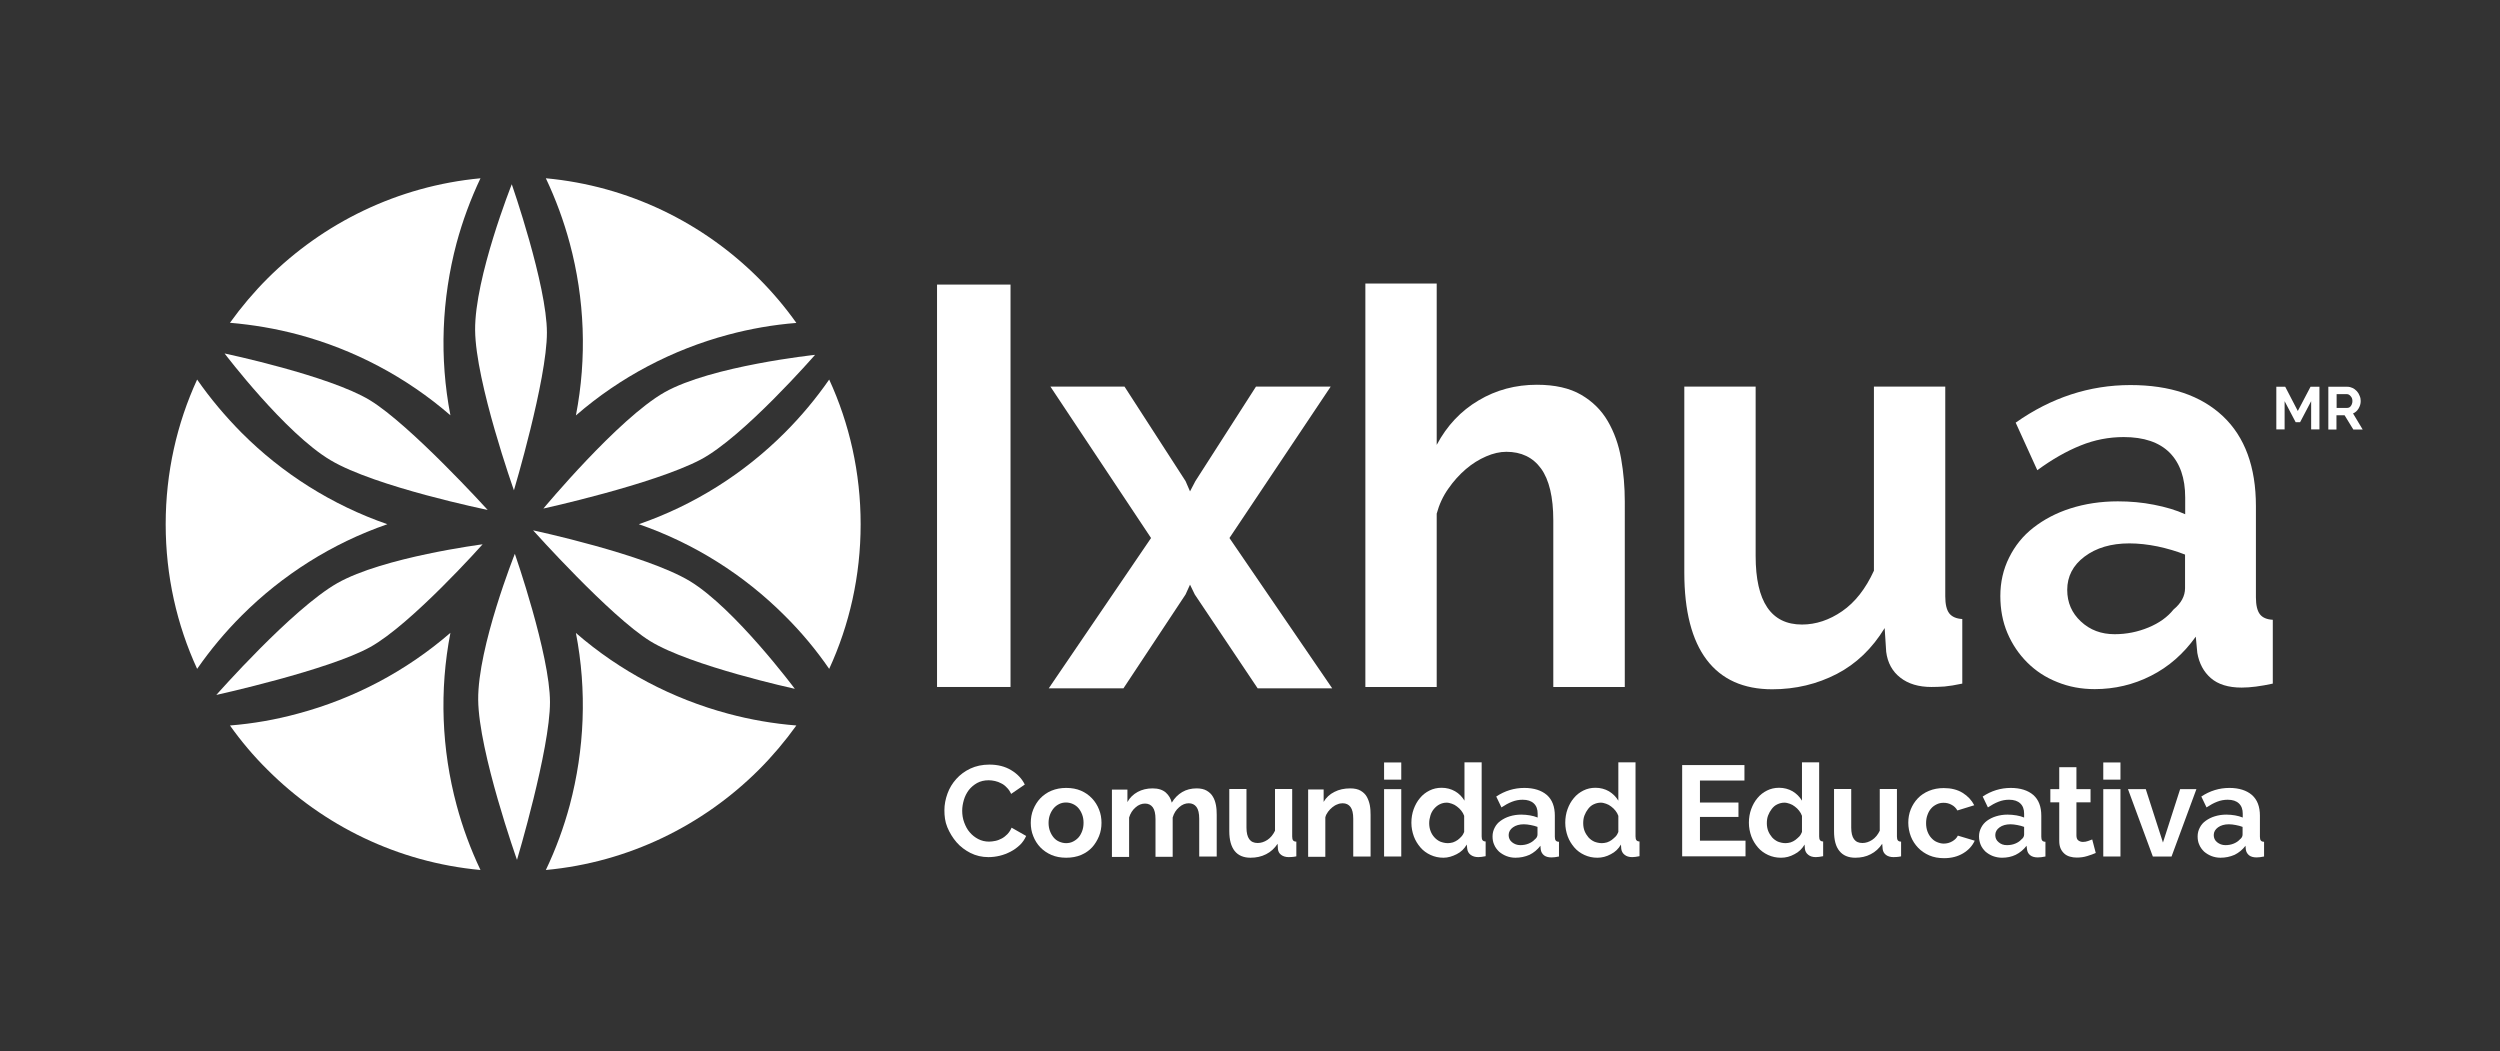 <?xml version="1.0" encoding="utf-8"?>
<!-- Generator: Adobe Illustrator 24.2.1, SVG Export Plug-In . SVG Version: 6.00 Build 0)  -->
<svg version="1.1" id="Capa_1" xmlns="http://www.w3.org/2000/svg" xmlns:xlink="http://www.w3.org/1999/xlink" x="0px" y="0px"
	 viewBox="0 0 162.96 68.52" style="enable-background:new 0 0 162.96 68.52;" xml:space="preserve">
<rect x="0" y="0" width="162.96" height="68.52" fill="#333333" stroke="none"/>
<style type="text/css">
	.st0{fill:#FFFFFF;}
</style>
<g>
	<path class="st0" d="M49.46,18.15c-3.63-3.63-8.48-6.03-13.88-6.53c0.65,1.37,1.17,2.79,1.56,4.24c0.97,3.62,1.13,7.46,0.4,11.22
		c2.89-2.51,6.3-4.29,9.92-5.26c1.45-0.39,2.94-0.65,4.45-0.77C51.18,20.02,50.36,19.05,49.46,18.15 M31.32,11.62
		c-5.4,0.51-10.25,2.91-13.88,6.53c-0.89,0.89-1.71,1.86-2.45,2.89c1.51,0.13,2.99,0.38,4.45,0.77c3.62,0.97,7.02,2.75,9.92,5.26
		c-0.73-3.76-0.56-7.6,0.4-11.22C30.15,14.41,30.67,12.99,31.32,11.62 M12.85,24.74c-1.32,2.87-2.05,6.07-2.05,9.43
		c0,3.37,0.73,6.56,2.05,9.43c0.86-1.24,1.83-2.4,2.9-3.47c2.65-2.65,5.89-4.71,9.5-5.96c-3.61-1.25-6.86-3.31-9.5-5.96
		C14.69,27.14,13.71,25.98,12.85,24.74 M14.99,47.29c0.73,1.03,1.55,2,2.45,2.89c3.63,3.63,8.48,6.03,13.88,6.53
		c-0.65-1.37-1.17-2.78-1.56-4.24c-0.97-3.62-1.13-7.46-0.4-11.22c-2.9,2.51-6.3,4.29-9.92,5.26C17.98,46.91,16.5,47.17,14.99,47.29
		 M35.58,56.71c5.4-0.5,10.25-2.91,13.88-6.53c0.89-0.89,1.71-1.86,2.45-2.89c-1.51-0.12-3-0.38-4.45-0.77
		c-3.62-0.97-7.03-2.75-9.92-5.26c0.73,3.76,0.56,7.6-0.4,11.22C36.75,53.93,36.23,55.35,35.58,56.71 M54.05,43.6
		c1.32-2.87,2.05-6.06,2.05-9.43c0-3.36-0.73-6.56-2.05-9.43c-0.86,1.24-1.83,2.4-2.9,3.47c-2.65,2.65-5.89,4.71-9.51,5.96
		c3.62,1.25,6.86,3.31,9.51,5.96C52.22,41.19,53.19,42.35,54.05,43.6"/>
	<path class="st0" d="M14.64,23.04c0,0,6.82,1.44,9.46,3.04c2.64,1.6,7.69,7.16,7.69,7.16s-7.32-1.5-10.24-3.24
		C18.59,28.25,14.64,23.04,14.64,23.04"/>
	<path class="st0" d="M51.81,44.9c0,0-6.81-1.49-9.43-3.11c-2.62-1.62-7.63-7.22-7.63-7.22s7.31,1.56,10.22,3.31
		C47.9,39.66,51.81,44.9,51.81,44.9"/>
	<path class="st0" d="M53.13,23.13c0,0-4.69,5.38-7.48,6.84c-3.09,1.61-10.23,3.18-10.23,3.18s4.88-5.87,7.9-7.58
		C46.37,23.85,53.13,23.13,53.13,23.13"/>
	<path class="st0" d="M31.46,35.48c0,0-4.64,5.21-7.33,6.7c-2.7,1.5-10.03,3.12-10.03,3.12s4.94-5.61,7.89-7.29
		C24.97,36.32,31.46,35.48,31.46,35.48"/>
	<path class="st0" d="M33.36,12.01c0,0,2.29,6.58,2.29,9.67c0,3.08-2.15,10.28-2.15,10.28s-2.5-7.04-2.53-10.44
		C30.94,18.09,33.36,12.01,33.36,12.01"/>
	<path class="st0" d="M33.56,36.1c0,0,2.29,6.58,2.29,9.67c0,3.08-2.15,10.28-2.15,10.28s-2.5-7.04-2.53-10.44
		C31.14,42.17,33.56,36.1,33.56,36.1"/>
	<rect x="61.08" y="18.55" class="st0" width="4.79" height="26.23"/>
	<polygon class="st0" points="73.3,25.2 77.28,31.36 77.57,32.03 77.92,31.36 81.87,25.2 86.74,25.2 80.14,35.07 86.84,44.87 
		81.98,44.87 77.88,38.75 77.57,38.11 77.28,38.75 73.23,44.87 68.36,44.87 75.03,35.07 68.47,25.2 	"/>
	<path class="st0" d="M105.9,44.78h-4.65V33.92c0-1.52-0.27-2.65-0.8-3.38c-0.53-0.73-1.29-1.09-2.26-1.09
		c-0.42,0-0.86,0.1-1.32,0.3c-0.46,0.2-0.9,0.47-1.32,0.83c-0.42,0.36-0.8,0.78-1.14,1.27c-0.35,0.49-0.6,1.04-0.76,1.63v11.3H89
		v-26.3h4.65V29c0.67-1.26,1.58-2.22,2.73-2.9c1.14-0.68,2.41-1.02,3.8-1.02c1.18,0,2.14,0.22,2.88,0.65c0.74,0.43,1.32,1,1.74,1.72
		c0.42,0.72,0.71,1.53,0.87,2.44c0.16,0.91,0.24,1.85,0.24,2.81V44.78z"/>
	<path class="st0" d="M115.52,44.93c-1.87,0-3.3-0.64-4.27-1.92c-0.97-1.28-1.46-3.18-1.46-5.69V25.2h4.65v11.04
		c0,2.98,1.01,4.47,3.02,4.47c0.9,0,1.78-0.29,2.62-0.87c0.84-0.58,1.53-1.46,2.07-2.64V25.2h4.65v13.67c0,0.52,0.09,0.89,0.26,1.11
		c0.17,0.22,0.46,0.35,0.85,0.37v4.21c-0.46,0.1-0.85,0.16-1.16,0.19c-0.31,0.02-0.6,0.03-0.85,0.03c-0.83,0-1.51-0.2-2.03-0.61
		c-0.52-0.4-0.83-0.97-0.92-1.68l-0.1-1.55c-0.81,1.33-1.85,2.33-3.12,2.99C118.45,44.59,117.05,44.93,115.52,44.93"/>
	<path class="st0" d="M136.54,44.92c-0.87,0-1.68-0.15-2.44-0.46c-0.76-0.3-1.41-0.73-1.96-1.28c-0.55-0.55-0.98-1.19-1.29-1.92
		c-0.31-0.73-0.46-1.54-0.46-2.41c0-0.9,0.19-1.74,0.57-2.5c0.38-0.77,0.9-1.42,1.58-1.95c0.68-0.53,1.48-0.96,2.42-1.26
		c0.94-0.3,1.97-0.46,3.09-0.46c0.8,0,1.59,0.07,2.35,0.22c0.77,0.15,1.45,0.35,2.04,0.62v-1.09c0-1.27-0.34-2.24-1.01-2.92
		c-0.68-0.68-1.68-1.02-3-1.02c-0.96,0-1.9,0.18-2.81,0.55c-0.92,0.37-1.85,0.9-2.82,1.61l-1.41-3.1c2.31-1.63,4.81-2.45,7.48-2.45
		c2.59,0,4.59,0.68,6.03,2.03c1.43,1.35,2.15,3.31,2.15,5.86v5.95c0,0.51,0.09,0.88,0.26,1.1c0.17,0.22,0.45,0.34,0.84,0.36v4.16
		c-0.78,0.17-1.45,0.26-2.03,0.26c-0.87,0-1.54-0.21-2.01-0.62c-0.47-0.41-0.76-0.96-0.88-1.64l-0.1-1.06
		c-0.8,1.12-1.77,1.97-2.92,2.55C139.07,44.63,137.84,44.92,136.54,44.92 M137.84,41.34c0.78,0,1.51-0.15,2.21-0.44
		c0.7-0.29,1.24-0.68,1.63-1.17c0.5-0.41,0.75-0.88,0.75-1.39v-2.19c-0.55-0.22-1.14-0.39-1.78-0.53c-0.64-0.13-1.26-0.2-1.85-0.2
		c-1.19,0-2.16,0.29-2.92,0.86c-0.76,0.57-1.13,1.3-1.13,2.17c0,0.83,0.3,1.51,0.89,2.06C136.24,41.07,136.97,41.34,137.84,41.34"/>
	<polygon class="st0" points="150.65,27.99 150.65,26.15 149.93,27.52 149.64,27.52 148.92,26.15 148.92,27.99 148.38,27.99 
		148.38,25.21 148.96,25.21 149.78,26.79 150.61,25.21 151.19,25.21 151.19,27.99 	"/>
	<path class="st0" d="M151.77,27.99v-2.78H153c0.13,0,0.24,0.03,0.35,0.08c0.11,0.05,0.2,0.13,0.28,0.21
		c0.08,0.09,0.14,0.19,0.18,0.3c0.05,0.11,0.07,0.22,0.07,0.34c0,0.18-0.05,0.34-0.14,0.49c-0.09,0.15-0.21,0.26-0.36,0.32
		l0.63,1.05h-0.61l-0.57-0.93h-0.53v0.93H151.77z M152.31,26.59h0.68c0.05,0,0.1-0.01,0.14-0.03c0.05-0.02,0.08-0.06,0.11-0.1
		c0.03-0.04,0.06-0.09,0.07-0.14c0.02-0.05,0.03-0.11,0.03-0.18c0-0.06-0.01-0.13-0.03-0.18c-0.02-0.05-0.05-0.1-0.09-0.14
		c-0.03-0.04-0.07-0.07-0.12-0.1c-0.05-0.02-0.09-0.03-0.14-0.03h-0.65V26.59z"/>
	<g>
		<path class="st0" d="M61.56,52.81c0-0.36,0.07-0.72,0.2-1.08c0.13-0.36,0.32-0.67,0.57-0.95c0.25-0.28,0.56-0.51,0.92-0.68
			s0.78-0.26,1.24-0.26c0.55,0,1.02,0.12,1.42,0.36c0.4,0.24,0.7,0.55,0.89,0.94l-0.89,0.61c-0.08-0.17-0.17-0.31-0.29-0.42
			c-0.11-0.12-0.23-0.21-0.36-0.27c-0.13-0.07-0.26-0.12-0.4-0.15c-0.14-0.03-0.28-0.05-0.41-0.05c-0.29,0-0.54,0.06-0.76,0.18
			c-0.21,0.12-0.39,0.27-0.54,0.46c-0.14,0.19-0.25,0.4-0.32,0.64c-0.07,0.24-0.11,0.47-0.11,0.71c0,0.26,0.04,0.52,0.13,0.76
			s0.2,0.46,0.36,0.64c0.15,0.18,0.34,0.33,0.55,0.44c0.21,0.11,0.45,0.17,0.71,0.17c0.13,0,0.27-0.02,0.42-0.05
			c0.15-0.03,0.28-0.09,0.42-0.16c0.13-0.07,0.25-0.17,0.36-0.28c0.11-0.12,0.2-0.25,0.27-0.42l0.95,0.54
			c-0.1,0.22-0.23,0.42-0.41,0.59c-0.18,0.17-0.37,0.31-0.6,0.43s-0.46,0.21-0.71,0.27s-0.5,0.09-0.74,0.09
			c-0.42,0-0.81-0.09-1.17-0.27c-0.35-0.18-0.66-0.41-0.91-0.7c-0.25-0.29-0.45-0.62-0.6-0.98S61.56,53.19,61.56,52.81z"/>
		<path class="st0" d="M69.5,55.91c-0.36,0-0.68-0.06-0.96-0.18s-0.53-0.29-0.73-0.5c-0.2-0.21-0.35-0.45-0.46-0.73
			c-0.11-0.27-0.16-0.56-0.16-0.86c0-0.31,0.05-0.6,0.16-0.87c0.11-0.27,0.26-0.52,0.46-0.73c0.2-0.21,0.44-0.38,0.73-0.5
			s0.61-0.18,0.96-0.18c0.36,0,0.68,0.06,0.96,0.18s0.52,0.29,0.72,0.5c0.2,0.21,0.35,0.45,0.46,0.73c0.11,0.27,0.16,0.56,0.16,0.87
			c0,0.3-0.05,0.59-0.16,0.86c-0.11,0.27-0.26,0.52-0.45,0.73s-0.44,0.38-0.72,0.5C70.18,55.85,69.86,55.91,69.5,55.91z
			 M68.35,53.64c0,0.2,0.03,0.37,0.09,0.53c0.06,0.16,0.14,0.3,0.24,0.42c0.1,0.12,0.22,0.21,0.36,0.27c0.14,0.06,0.29,0.1,0.45,0.1
			s0.31-0.03,0.45-0.1s0.26-0.16,0.36-0.27s0.18-0.26,0.24-0.42s0.09-0.34,0.09-0.54c0-0.19-0.03-0.37-0.09-0.53
			c-0.06-0.16-0.14-0.3-0.24-0.42s-0.23-0.21-0.36-0.27s-0.29-0.1-0.45-0.1s-0.31,0.03-0.45,0.1c-0.14,0.07-0.26,0.16-0.36,0.28
			c-0.1,0.12-0.18,0.26-0.24,0.42C68.38,53.27,68.35,53.45,68.35,53.64z"/>
		<path class="st0" d="M79.29,55.83h-1.12v-2.46c0-0.35-0.06-0.61-0.18-0.77c-0.12-0.16-0.29-0.24-0.5-0.24
			c-0.22,0-0.43,0.08-0.63,0.26c-0.2,0.17-0.34,0.39-0.42,0.67v2.56h-1.12v-2.46c0-0.35-0.06-0.61-0.18-0.77s-0.29-0.24-0.5-0.24
			c-0.22,0-0.43,0.08-0.62,0.25c-0.2,0.17-0.34,0.39-0.42,0.66v2.57h-1.12v-4.39h1.01v0.81c0.16-0.29,0.38-0.5,0.67-0.66
			c0.28-0.15,0.6-0.23,0.97-0.23c0.37,0,0.65,0.09,0.86,0.27c0.2,0.18,0.33,0.4,0.39,0.66c0.18-0.3,0.41-0.53,0.68-0.69
			c0.27-0.16,0.59-0.24,0.94-0.24c0.27,0,0.49,0.05,0.66,0.15s0.31,0.23,0.4,0.39c0.1,0.16,0.16,0.35,0.2,0.55
			c0.04,0.21,0.05,0.42,0.05,0.63V55.83z"/>
		<path class="st0" d="M81.51,55.91c-0.45,0-0.8-0.15-1.03-0.44c-0.23-0.29-0.35-0.72-0.35-1.29v-2.75h1.12v2.51
			c0,0.68,0.24,1.01,0.73,1.01c0.22,0,0.43-0.07,0.63-0.2c0.2-0.13,0.37-0.33,0.5-0.6v-2.72h1.12v3.1c0,0.12,0.02,0.2,0.06,0.25
			c0.04,0.05,0.11,0.08,0.21,0.08v0.96c-0.11,0.02-0.21,0.04-0.28,0.04c-0.08,0-0.14,0.01-0.21,0.01c-0.2,0-0.37-0.05-0.49-0.14
			c-0.13-0.09-0.2-0.22-0.22-0.38l-0.02-0.35c-0.2,0.3-0.45,0.53-0.75,0.68C82.22,55.84,81.88,55.91,81.51,55.91z"/>
		<path class="st0" d="M89.33,55.83h-1.12v-2.46c0-0.35-0.06-0.61-0.18-0.77s-0.29-0.24-0.51-0.24c-0.11,0-0.23,0.02-0.34,0.07
			c-0.12,0.04-0.23,0.11-0.33,0.19s-0.2,0.18-0.28,0.29c-0.08,0.11-0.15,0.23-0.18,0.37v2.57h-1.12v-4.39h1.01v0.81
			c0.16-0.28,0.4-0.5,0.7-0.65c0.31-0.16,0.65-0.23,1.04-0.23c0.27,0,0.5,0.05,0.67,0.15c0.17,0.1,0.31,0.23,0.4,0.39
			s0.16,0.35,0.2,0.55c0.04,0.21,0.05,0.42,0.05,0.63V55.83z"/>
		<path class="st0" d="M90.22,50.82v-1.12h1.12v1.12H90.22z M90.22,55.83v-4.39h1.12v4.39H90.22z"/>
		<path class="st0" d="M94.09,55.91c-0.3,0-0.58-0.06-0.84-0.18c-0.26-0.12-0.48-0.28-0.66-0.49c-0.18-0.21-0.33-0.45-0.43-0.72
			c-0.1-0.28-0.16-0.57-0.16-0.89c0-0.32,0.05-0.61,0.15-0.89c0.1-0.27,0.23-0.51,0.41-0.72c0.17-0.21,0.38-0.37,0.62-0.49
			s0.5-0.18,0.79-0.18c0.32,0,0.62,0.08,0.88,0.23s0.46,0.36,0.61,0.61v-2.5h1.12v4.83c0,0.12,0.02,0.2,0.06,0.25
			c0.04,0.05,0.11,0.08,0.2,0.08v0.96c-0.2,0.04-0.36,0.06-0.48,0.06c-0.2,0-0.37-0.05-0.5-0.15s-0.2-0.23-0.22-0.39l-0.03-0.28
			c-0.16,0.28-0.38,0.49-0.66,0.63S94.39,55.91,94.09,55.91z M94.38,54.96c0.11,0,0.21-0.02,0.33-0.05
			c0.11-0.04,0.21-0.09,0.31-0.16c0.09-0.07,0.18-0.15,0.25-0.23c0.08-0.09,0.13-0.19,0.17-0.29v-1.05
			c-0.04-0.12-0.11-0.24-0.19-0.34c-0.08-0.1-0.17-0.19-0.28-0.27c-0.1-0.08-0.21-0.14-0.33-0.18s-0.23-0.07-0.34-0.07
			c-0.17,0-0.32,0.04-0.46,0.11s-0.26,0.17-0.37,0.3s-0.18,0.27-0.23,0.43s-0.08,0.33-0.08,0.5c0,0.18,0.03,0.36,0.09,0.51
			c0.06,0.16,0.14,0.29,0.25,0.41c0.11,0.12,0.23,0.21,0.38,0.28C94.04,54.92,94.2,54.96,94.38,54.96z"/>
		<path class="st0" d="M98.78,55.91c-0.21,0-0.41-0.04-0.59-0.11c-0.18-0.07-0.34-0.17-0.48-0.29c-0.13-0.13-0.24-0.27-0.31-0.44
			c-0.08-0.17-0.11-0.35-0.11-0.55c0-0.21,0.05-0.4,0.14-0.57c0.09-0.18,0.22-0.33,0.39-0.45s0.36-0.22,0.59-0.29
			c0.23-0.07,0.48-0.11,0.75-0.11c0.2,0,0.39,0.02,0.57,0.05s0.35,0.08,0.5,0.14v-0.25c0-0.29-0.08-0.51-0.25-0.67
			c-0.17-0.16-0.41-0.24-0.73-0.24c-0.23,0-0.46,0.04-0.69,0.13s-0.45,0.21-0.69,0.37l-0.34-0.71c0.56-0.37,1.17-0.56,1.83-0.56
			c0.63,0,1.12,0.16,1.47,0.46c0.35,0.31,0.52,0.76,0.52,1.35v1.37c0,0.12,0.02,0.2,0.06,0.25c0.04,0.05,0.11,0.08,0.21,0.08v0.96
			c-0.19,0.04-0.35,0.06-0.49,0.06c-0.21,0-0.38-0.05-0.49-0.14c-0.11-0.09-0.19-0.22-0.21-0.38l-0.02-0.24
			c-0.2,0.26-0.43,0.45-0.71,0.59C99.4,55.85,99.1,55.91,98.78,55.91z M99.1,55.09c0.19,0,0.37-0.03,0.54-0.1
			c0.17-0.07,0.3-0.16,0.4-0.27c0.12-0.09,0.18-0.2,0.18-0.32v-0.5c-0.13-0.05-0.28-0.09-0.44-0.12c-0.16-0.03-0.31-0.05-0.45-0.05
			c-0.29,0-0.53,0.07-0.71,0.2c-0.18,0.13-0.28,0.3-0.28,0.5c0,0.19,0.07,0.35,0.22,0.47S98.89,55.09,99.1,55.09z"/>
		<path class="st0" d="M104.12,55.91c-0.3,0-0.58-0.06-0.84-0.18c-0.26-0.12-0.48-0.28-0.66-0.49c-0.18-0.21-0.33-0.45-0.43-0.72
			c-0.1-0.28-0.16-0.57-0.16-0.89c0-0.32,0.05-0.61,0.15-0.89c0.1-0.27,0.23-0.51,0.41-0.72c0.17-0.21,0.38-0.37,0.62-0.49
			s0.5-0.18,0.79-0.18c0.32,0,0.62,0.08,0.88,0.23c0.26,0.16,0.46,0.36,0.61,0.61v-2.5h1.12v4.83c0,0.12,0.02,0.2,0.06,0.25
			c0.04,0.05,0.11,0.08,0.2,0.08v0.96c-0.2,0.04-0.35,0.06-0.48,0.06c-0.2,0-0.37-0.05-0.49-0.15c-0.13-0.1-0.2-0.23-0.22-0.39
			l-0.02-0.28c-0.16,0.28-0.38,0.49-0.66,0.63C104.71,55.84,104.42,55.91,104.12,55.91z M104.42,54.96c0.11,0,0.21-0.02,0.33-0.05
			c0.11-0.04,0.22-0.09,0.31-0.16c0.09-0.07,0.18-0.15,0.26-0.23c0.08-0.09,0.13-0.19,0.17-0.29v-1.05
			c-0.04-0.12-0.11-0.24-0.19-0.34c-0.08-0.1-0.17-0.19-0.28-0.27c-0.1-0.08-0.21-0.14-0.33-0.18c-0.12-0.04-0.23-0.07-0.34-0.07
			c-0.17,0-0.32,0.04-0.47,0.11s-0.26,0.17-0.36,0.3s-0.18,0.27-0.24,0.43c-0.06,0.16-0.08,0.33-0.08,0.5
			c0,0.18,0.03,0.36,0.09,0.51s0.15,0.29,0.25,0.41c0.11,0.12,0.23,0.21,0.38,0.28C104.07,54.92,104.24,54.96,104.42,54.96z"/>
		<path class="st0" d="M113.78,54.81v1.01h-4.13v-5.95h4.06v1.01h-2.9v1.43h2.51v0.94h-2.51v1.55H113.78z"/>
		<path class="st0" d="M116.09,55.91c-0.3,0-0.58-0.06-0.84-0.18c-0.26-0.12-0.48-0.28-0.66-0.49c-0.18-0.21-0.33-0.45-0.43-0.72
			c-0.1-0.28-0.16-0.57-0.16-0.89c0-0.32,0.05-0.61,0.15-0.89c0.1-0.27,0.23-0.51,0.41-0.72c0.17-0.21,0.38-0.37,0.62-0.49
			s0.5-0.18,0.79-0.18c0.32,0,0.62,0.08,0.88,0.23c0.26,0.16,0.46,0.36,0.61,0.61v-2.5h1.12v4.83c0,0.12,0.02,0.2,0.06,0.25
			c0.04,0.05,0.11,0.08,0.2,0.08v0.96c-0.2,0.04-0.35,0.06-0.48,0.06c-0.2,0-0.37-0.05-0.49-0.15c-0.13-0.1-0.2-0.23-0.22-0.39
			l-0.02-0.28c-0.16,0.28-0.38,0.49-0.66,0.63C116.68,55.84,116.4,55.91,116.09,55.91z M116.39,54.96c0.11,0,0.21-0.02,0.33-0.05
			c0.11-0.04,0.22-0.09,0.31-0.16c0.09-0.07,0.18-0.15,0.26-0.23c0.08-0.09,0.13-0.19,0.17-0.29v-1.05
			c-0.04-0.12-0.11-0.24-0.19-0.34c-0.08-0.1-0.17-0.19-0.28-0.27c-0.1-0.08-0.21-0.14-0.33-0.18c-0.12-0.04-0.23-0.07-0.34-0.07
			c-0.17,0-0.32,0.04-0.47,0.11s-0.26,0.17-0.36,0.3s-0.18,0.27-0.24,0.43c-0.06,0.16-0.08,0.33-0.08,0.5
			c0,0.18,0.03,0.36,0.09,0.51s0.15,0.29,0.25,0.41c0.11,0.12,0.23,0.21,0.38,0.28C116.05,54.92,116.21,54.96,116.39,54.96z"/>
		<path class="st0" d="M120.93,55.91c-0.45,0-0.8-0.15-1.03-0.44c-0.24-0.29-0.35-0.72-0.35-1.29v-2.75h1.12v2.51
			c0,0.68,0.24,1.01,0.73,1.01c0.22,0,0.43-0.07,0.63-0.2c0.2-0.13,0.37-0.33,0.5-0.6v-2.72h1.12v3.1c0,0.12,0.02,0.2,0.06,0.25
			c0.04,0.05,0.11,0.08,0.21,0.08v0.96c-0.11,0.02-0.21,0.04-0.28,0.04c-0.08,0-0.14,0.01-0.21,0.01c-0.2,0-0.37-0.05-0.49-0.14
			c-0.12-0.09-0.2-0.22-0.22-0.38l-0.03-0.35c-0.2,0.3-0.45,0.53-0.75,0.68C121.64,55.84,121.3,55.91,120.93,55.91z"/>
		<path class="st0" d="M124.39,53.63c0-0.31,0.05-0.6,0.16-0.87c0.11-0.27,0.26-0.51,0.46-0.72s0.44-0.37,0.73-0.49
			s0.61-0.18,0.96-0.18c0.48,0,0.89,0.1,1.23,0.31c0.34,0.21,0.59,0.48,0.76,0.81l-1.1,0.34c-0.09-0.16-0.22-0.29-0.38-0.37
			c-0.16-0.09-0.33-0.13-0.52-0.13c-0.16,0-0.31,0.03-0.45,0.1s-0.26,0.15-0.36,0.27c-0.1,0.11-0.18,0.25-0.24,0.42
			c-0.06,0.16-0.09,0.34-0.09,0.54c0,0.2,0.03,0.38,0.09,0.54s0.14,0.3,0.25,0.42s0.22,0.21,0.37,0.27c0.14,0.06,0.29,0.1,0.44,0.1
			c0.2,0,0.39-0.05,0.56-0.15c0.17-0.1,0.29-0.22,0.36-0.37l1.1,0.33c-0.15,0.33-0.4,0.61-0.75,0.82c-0.35,0.21-0.76,0.32-1.25,0.32
			c-0.36,0-0.68-0.06-0.96-0.18c-0.28-0.12-0.53-0.29-0.73-0.5s-0.36-0.45-0.47-0.73S124.39,53.93,124.39,53.63z"/>
		<path class="st0" d="M130.5,55.91c-0.21,0-0.41-0.04-0.6-0.11c-0.18-0.07-0.34-0.17-0.48-0.29c-0.13-0.13-0.24-0.27-0.31-0.44
			S129,54.72,129,54.52c0-0.21,0.05-0.4,0.14-0.57c0.09-0.18,0.22-0.33,0.38-0.45c0.17-0.12,0.36-0.22,0.59-0.29
			c0.23-0.07,0.48-0.11,0.75-0.11c0.2,0,0.39,0.02,0.58,0.05c0.19,0.03,0.35,0.08,0.5,0.14v-0.25c0-0.29-0.08-0.51-0.25-0.67
			c-0.17-0.16-0.41-0.24-0.73-0.24c-0.24,0-0.46,0.04-0.69,0.13s-0.45,0.21-0.69,0.37l-0.34-0.71c0.56-0.37,1.17-0.56,1.83-0.56
			c0.63,0,1.12,0.16,1.47,0.46c0.35,0.31,0.52,0.76,0.52,1.35v1.37c0,0.12,0.02,0.2,0.06,0.25c0.04,0.05,0.11,0.08,0.21,0.08v0.96
			c-0.19,0.04-0.36,0.06-0.5,0.06c-0.21,0-0.38-0.05-0.49-0.14c-0.12-0.09-0.19-0.22-0.21-0.38l-0.03-0.24
			c-0.2,0.26-0.43,0.45-0.71,0.59C131.12,55.85,130.82,55.91,130.5,55.91z M130.82,55.09c0.19,0,0.37-0.03,0.54-0.1
			c0.17-0.07,0.3-0.16,0.4-0.27c0.12-0.09,0.18-0.2,0.18-0.32v-0.5c-0.13-0.05-0.28-0.09-0.44-0.12c-0.16-0.03-0.31-0.05-0.45-0.05
			c-0.29,0-0.53,0.07-0.71,0.2c-0.18,0.13-0.28,0.3-0.28,0.5c0,0.19,0.07,0.35,0.22,0.47C130.43,55.03,130.6,55.09,130.82,55.09z"/>
		<path class="st0" d="M136.61,55.6c-0.15,0.07-0.33,0.13-0.55,0.2c-0.22,0.07-0.45,0.1-0.69,0.1c-0.16,0-0.3-0.02-0.44-0.06
			s-0.26-0.1-0.36-0.19s-0.19-0.2-0.25-0.34c-0.06-0.14-0.09-0.3-0.09-0.5V52.3h-0.58v-0.86h0.58v-1.43h1.12v1.43h0.92v0.86h-0.92
			v2.15c0,0.16,0.04,0.27,0.12,0.33c0.08,0.06,0.18,0.1,0.3,0.1s0.23-0.02,0.34-0.06c0.11-0.04,0.2-0.07,0.27-0.1L136.61,55.6z"/>
		<path class="st0" d="M137.1,50.82v-1.12h1.12v1.12H137.1z M137.1,55.83v-4.39h1.12v4.39H137.1z"/>
		<path class="st0" d="M140.33,55.83l-1.62-4.39h1.16l1.12,3.48l1.12-3.48h1.06l-1.62,4.39H140.33z"/>
		<path class="st0" d="M144.74,55.91c-0.21,0-0.41-0.04-0.59-0.11c-0.18-0.07-0.34-0.17-0.48-0.29c-0.13-0.13-0.24-0.27-0.31-0.44
			c-0.08-0.17-0.11-0.35-0.11-0.55c0-0.21,0.05-0.4,0.14-0.57c0.09-0.18,0.22-0.33,0.39-0.45s0.36-0.22,0.59-0.29
			c0.23-0.07,0.48-0.11,0.75-0.11c0.2,0,0.39,0.02,0.57,0.05s0.35,0.08,0.5,0.14v-0.25c0-0.29-0.08-0.51-0.25-0.67
			c-0.17-0.16-0.41-0.24-0.73-0.24c-0.23,0-0.46,0.04-0.69,0.13s-0.45,0.21-0.69,0.37l-0.34-0.71c0.56-0.37,1.17-0.56,1.83-0.56
			c0.63,0,1.12,0.16,1.47,0.46c0.35,0.31,0.52,0.76,0.52,1.35v1.37c0,0.12,0.02,0.2,0.06,0.25c0.04,0.05,0.11,0.08,0.21,0.08v0.96
			c-0.19,0.04-0.35,0.06-0.49,0.06c-0.21,0-0.38-0.05-0.49-0.14c-0.11-0.09-0.19-0.22-0.21-0.38l-0.02-0.24
			c-0.2,0.26-0.43,0.45-0.71,0.59C145.36,55.85,145.06,55.91,144.74,55.91z M145.06,55.09c0.19,0,0.37-0.03,0.54-0.1
			c0.17-0.07,0.3-0.16,0.4-0.27c0.12-0.09,0.18-0.2,0.18-0.32v-0.5c-0.13-0.05-0.28-0.09-0.44-0.12c-0.16-0.03-0.31-0.05-0.45-0.05
			c-0.29,0-0.53,0.07-0.71,0.2c-0.18,0.13-0.28,0.3-0.28,0.5c0,0.19,0.07,0.35,0.22,0.47S144.85,55.09,145.06,55.09z"/>
	</g>
</g>
</svg>
